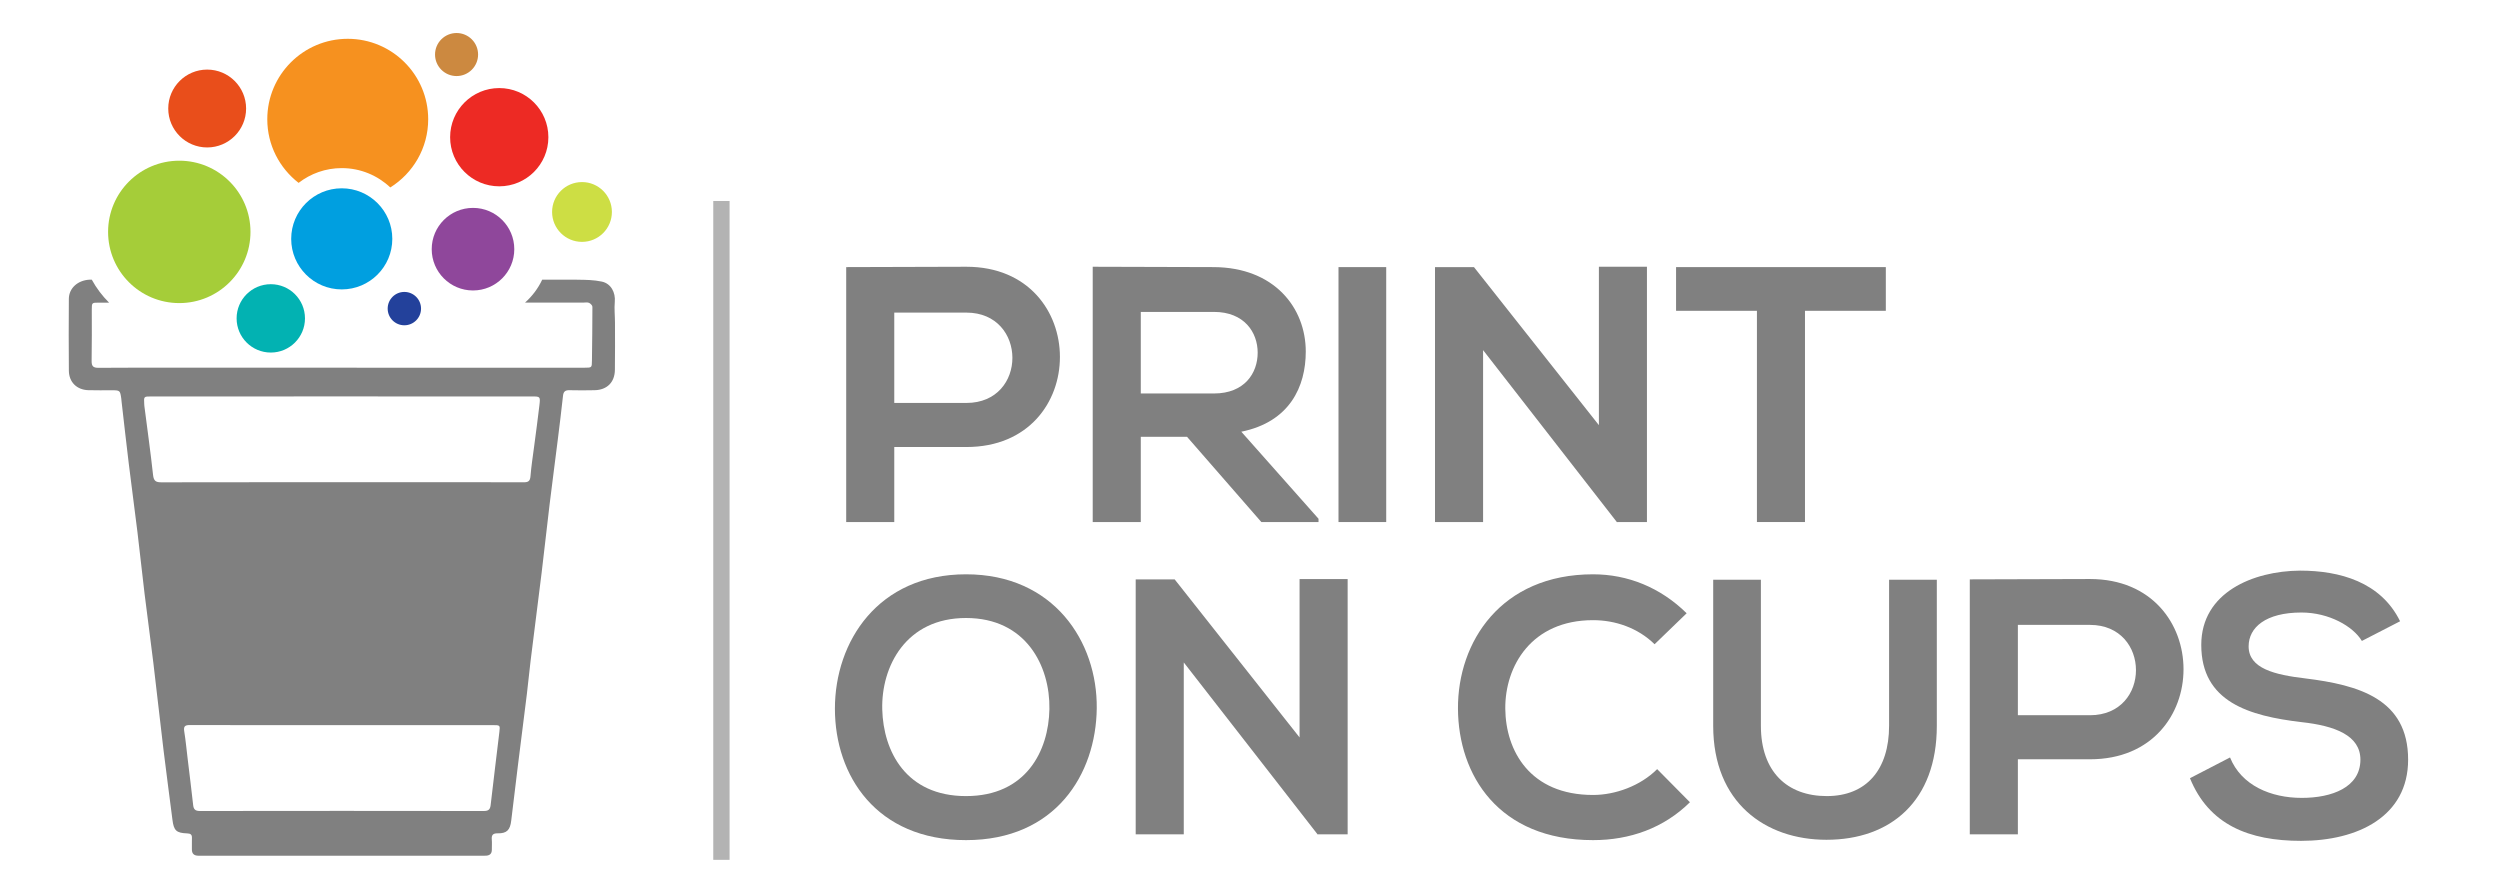 <?xml version="1.0" encoding="utf-8"?>
<!-- Generator: Adobe Illustrator 15.0.0, SVG Export Plug-In . SVG Version: 6.00 Build 0)  -->
<!DOCTYPE svg PUBLIC "-//W3C//DTD SVG 1.1//EN" "http://www.w3.org/Graphics/SVG/1.1/DTD/svg11.dtd">
<svg version="1.1" id="Layer_1" xmlns="http://www.w3.org/2000/svg" xmlns:xlink="http://www.w3.org/1999/xlink" x="0px" y="0px"
	 width="140px" height="50px" viewBox="0 0 140 50" enable-background="new 0 0 140 50" xml:space="preserve">
<g>
	<defs>
		<rect id="SVGID_1_" x="-1.649" y="-3.06" width="142" height="56.118"/>
	</defs>
	<clipPath id="SVGID_2_">
		<use xlink:href="#SVGID_1_"  overflow="visible"/>
	</clipPath>
	<path clip-path="url(#SVGID_2_)" fill="#A5CD39" d="M14.027,12.986c0,2.202-1.785,3.987-3.987,3.987s-3.987-1.785-3.987-3.987
		c0-2.202,1.785-3.987,3.987-3.987S14.027,10.784,14.027,12.986"/>
	<path clip-path="url(#SVGID_2_)" fill="#F6911F" d="M16.722,10.241c0.669-0.517,1.506-0.827,2.417-0.827
		c1.054,0,2.008,0.414,2.718,1.083c1.273-0.796,2.122-2.206,2.122-3.819c0-2.488-2.017-4.505-4.505-4.505
		c-2.489,0-4.506,2.017-4.506,4.505C14.968,8.129,15.657,9.417,16.722,10.241"/>
	<path clip-path="url(#SVGID_2_)" fill="#009FE0" d="M21.969,13.376c0,1.564-1.267,2.831-2.831,2.831
		c-1.563,0-2.831-1.267-2.831-2.831c0-1.563,1.268-2.831,2.831-2.831C20.702,10.546,21.969,11.813,21.969,13.376"/>
	<path clip-path="url(#SVGID_2_)" fill="#8F479B" d="M28.8,13.954c0,1.277-1.035,2.312-2.312,2.312
		c-1.277,0-2.312-1.035-2.312-2.312c0-1.277,1.035-2.312,2.312-2.312C27.765,11.641,28.8,12.677,28.8,13.954"/>
	<path clip-path="url(#SVGID_2_)" fill="#ED2A24" d="M30.709,7.683c0,1.52-1.231,2.751-2.751,2.751s-2.751-1.232-2.751-2.751
		s1.232-2.751,2.751-2.751S30.709,6.164,30.709,7.683"/>
	<path clip-path="url(#SVGID_2_)" fill="#02B2B2" d="M17.079,17.829c0,1.057-0.857,1.914-1.914,1.914
		c-1.058,0-1.915-0.857-1.915-1.914c0-1.057,0.857-1.914,1.915-1.914C16.222,15.915,17.079,16.772,17.079,17.829"/>
	<path clip-path="url(#SVGID_2_)" fill="#E94E1B" d="M13.782,6.077c0,1.204-0.977,2.18-2.18,2.18c-1.204,0-2.18-0.976-2.18-2.18
		s0.976-2.18,2.18-2.18C12.805,3.897,13.782,4.873,13.782,6.077"/>
	<path clip-path="url(#SVGID_2_)" fill="#CDDE44" d="M34.266,11.87c0,0.925-0.75,1.675-1.674,1.675c-0.925,0-1.675-0.75-1.675-1.675
		s0.75-1.674,1.675-1.674C33.516,10.195,34.266,10.945,34.266,11.87"/>
	<path clip-path="url(#SVGID_2_)" fill="#CC8940" d="M26.773,3.054c0,0.666-0.54,1.205-1.205,1.205
		c-0.666,0-1.206-0.539-1.206-1.205c0-0.666,0.54-1.205,1.206-1.205C26.234,1.85,26.773,2.389,26.773,3.054"/>
	<path clip-path="url(#SVGID_2_)" fill="#23419B" d="M23.578,17.282c0,0.516-0.418,0.934-0.934,0.934
		c-0.516,0-0.934-0.418-0.934-0.934c0-0.516,0.418-0.934,0.934-0.934C23.16,16.348,23.578,16.766,23.578,17.282"/>
	<rect x="39.943" y="11.256" clip-path="url(#SVGID_2_)" fill="#B3B3B3" width="0.913" height="36.895"/>
	<path clip-path="url(#SVGID_2_)" fill="#808080" d="M54.118,25.033h-4.039v4.202h-2.692V14.958c2.243,0,4.487-0.02,6.73-0.02
		C61.092,14.938,61.112,25.033,54.118,25.033 M50.079,22.565h4.039c3.446,0,3.425-5.059,0-5.059h-4.039V22.565z"/>
	<path clip-path="url(#SVGID_2_)" fill="#808080" d="M73.837,29.234h-3.202l-4.161-4.773h-2.59v4.773h-2.692V14.938
		c2.264,0,4.528,0.02,6.791,0.02c3.365,0.021,5.14,2.265,5.14,4.732c0,1.958-0.897,3.936-3.61,4.486l4.324,4.875V29.234z
		 M63.884,17.467v4.568h4.099c1.713,0,2.447-1.142,2.447-2.284c0-1.142-0.754-2.284-2.447-2.284H63.884z"/>
	<rect x="74.956" y="14.958" clip-path="url(#SVGID_2_)" fill="#808080" width="2.672" height="14.277"/>
	<polygon clip-path="url(#SVGID_2_)" fill="#808080" points="89.538,14.938 92.229,14.938 92.229,29.234 90.558,29.234 
		90.558,29.254 83.053,19.607 83.053,29.234 80.36,29.234 80.36,14.958 82.542,14.958 89.538,23.809 	"/>
	<polygon clip-path="url(#SVGID_2_)" fill="#808080" points="98.388,17.405 93.86,17.405 93.86,14.958 105.606,14.958 
		105.606,17.405 101.079,17.405 101.079,29.234 98.388,29.234 	"/>
	<path clip-path="url(#SVGID_2_)" fill="#808080" d="M61.418,39.664c-0.041,3.691-2.305,7.383-7.321,7.383
		c-5.018,0-7.342-3.609-7.342-7.361s2.407-7.525,7.342-7.525C59.012,32.16,61.459,35.934,61.418,39.664 M49.406,39.727
		c0.061,2.346,1.326,4.854,4.691,4.854c3.364,0,4.629-2.529,4.67-4.875c0.041-2.406-1.306-5.098-4.67-5.098
		C50.732,34.607,49.345,37.32,49.406,39.727"/>
	<polygon clip-path="url(#SVGID_2_)" fill="#808080" points="72.776,32.426 75.468,32.426 75.468,46.721 73.796,46.721 
		73.796,46.74 66.291,37.096 66.291,46.721 63.599,46.721 63.599,32.445 65.781,32.445 72.776,41.297 	"/>
	<path clip-path="url(#SVGID_2_)" fill="#808080" d="M94.636,44.926c-1.469,1.449-3.365,2.121-5.424,2.121
		c-5.303,0-7.547-3.65-7.566-7.361c-0.021-3.732,2.406-7.525,7.566-7.525c1.937,0,3.772,0.734,5.24,2.182l-1.795,1.734
		c-0.938-0.918-2.201-1.348-3.445-1.348c-3.447,0-4.936,2.57-4.916,4.957c0.021,2.365,1.387,4.832,4.916,4.832
		c1.244,0,2.65-0.508,3.589-1.447L94.636,44.926z"/>
	<path clip-path="url(#SVGID_2_)" fill="#808080" d="M108.462,32.465v8.18c0,4.221-2.59,6.383-6.18,6.383
		c-3.426,0-6.343-2.08-6.343-6.383v-8.18h2.671v8.18c0,2.568,1.469,3.936,3.691,3.936c2.225,0,3.488-1.488,3.488-3.936v-8.18
		H108.462z"/>
	<path clip-path="url(#SVGID_2_)" fill="#808080" d="M117.038,42.52h-4.037v4.201h-2.693V32.445c2.244,0,4.486-0.02,6.73-0.02
		C124.013,32.426,124.034,42.52,117.038,42.52 M113.001,40.053h4.037c3.445,0,3.426-5.059,0-5.059h-4.037V40.053z"/>
	<path clip-path="url(#SVGID_2_)" fill="#808080" d="M132.265,35.893c-0.49-0.816-1.836-1.592-3.385-1.592
		c-2,0-2.957,0.836-2.957,1.896c0,1.244,1.467,1.592,3.18,1.795c2.979,0.367,5.752,1.143,5.752,4.549
		c0,3.18-2.814,4.547-5.996,4.547c-2.916,0-5.158-0.896-6.221-3.508l2.244-1.162c0.633,1.57,2.285,2.264,4.018,2.264
		c1.693,0,3.283-0.592,3.283-2.141c0-1.348-1.406-1.896-3.303-2.102c-2.918-0.346-5.609-1.121-5.609-4.324
		c0-2.936,2.896-4.139,5.527-4.16c2.223,0,4.527,0.633,5.607,2.836L132.265,35.893z"/>
	<path clip-path="url(#SVGID_2_)" fill="#808080" d="M34.439,18.059c-0.001-0.385-0.046-0.773-0.011-1.153
		c0.049-0.521-0.209-1.027-0.728-1.137c-0.439-0.093-0.902-0.101-1.354-0.104c-0.033,0-0.063-0.002-0.093-0.004h-1.889
		c-0.231,0.491-0.561,0.927-0.962,1.285c1.086,0,2.172,0,3.258,0c0.109,0,0.231-0.026,0.324,0.013
		c0.083,0.035,0.191,0.145,0.191,0.221c0.001,1.001-0.015,2.002-0.026,3.004c-0.004,0.407-0.002,0.408-0.417,0.408
		c-7.592,0-15.185-0.001-22.778-0.001c-1.479,0-2.957-0.007-4.436,0.007c-0.305,0.003-0.392-0.095-0.387-0.392
		C5.149,19.253,5.14,18.3,5.14,17.348c0-0.398,0.002-0.4,0.396-0.4c0.191,0,0.381,0,0.572,0c-0.381-0.379-0.709-0.812-0.969-1.288
		H5.062c-0.014,0-0.027,0-0.041,0.001c-0.671,0.033-1.162,0.479-1.166,1.077c-0.009,1.34-0.011,2.68,0.001,4.02
		c0.006,0.645,0.449,1.075,1.093,1.092c0.437,0.012,0.874,0.005,1.31,0.005c0.46,0.001,0.467,0.007,0.533,0.472
		c0.007,0.049,0.008,0.099,0.014,0.148c0.134,1.162,0.263,2.324,0.404,3.484c0.156,1.279,0.33,2.557,0.486,3.836
		c0.14,1.15,0.259,2.303,0.399,3.455c0.158,1.287,0.335,2.574,0.491,3.863c0.197,1.633,0.374,3.27,0.572,4.902
		c0.157,1.299,0.335,2.594,0.498,3.893c0.076,0.6,0.211,0.74,0.827,0.762c0.188,0.006,0.273,0.066,0.264,0.262
		c-0.009,0.207,0.003,0.416-0.002,0.625c-0.006,0.252,0.122,0.361,0.363,0.363c0.069,0,0.139,0.002,0.208,0.002
		c5.221,0,10.441,0,15.662,0c0.08,0,0.159,0,0.238-0.004c0.214-0.01,0.329-0.117,0.326-0.34c-0.002-0.188,0.014-0.377-0.003-0.564
		c-0.022-0.254,0.064-0.352,0.333-0.348c0.509,0.01,0.695-0.188,0.755-0.705c0.121-1.033,0.248-2.066,0.376-3.1
		c0.166-1.334,0.338-2.668,0.502-4.004c0.076-0.617,0.132-1.236,0.208-1.855c0.203-1.641,0.416-3.283,0.617-4.926
		c0.156-1.279,0.293-2.561,0.448-3.84c0.146-1.199,0.306-2.398,0.455-3.598c0.103-0.826,0.206-1.653,0.295-2.48
		c0.026-0.242,0.137-0.314,0.369-0.307c0.466,0.013,0.933,0.009,1.399,0c0.698-0.014,1.13-0.444,1.137-1.142
		C34.446,19.826,34.442,18.943,34.439,18.059 M27.965,40.99c-0.162,1.367-0.333,2.734-0.49,4.102
		c-0.029,0.252-0.137,0.324-0.385,0.324c-5.298-0.008-10.596-0.008-15.894,0c-0.255,0-0.352-0.086-0.379-0.33
		c-0.097-0.877-0.207-1.752-0.312-2.627c-0.061-0.502-0.107-1.004-0.188-1.504c-0.046-0.283,0.042-0.354,0.32-0.352
		c2.847,0.008,5.695,0.004,8.542,0.004c2.808,0,5.615,0,8.423,0C28.004,40.607,28.01,40.609,27.965,40.99 M30.208,22.686
		c-0.088,0.769-0.196,1.534-0.295,2.301c-0.072,0.56-0.161,1.119-0.206,1.681c-0.021,0.277-0.127,0.342-0.385,0.34
		c-2.212-0.008-4.425-0.004-6.638-0.004c-4.545,0-9.089-0.004-13.634,0.006c-0.316,0.002-0.44-0.066-0.478-0.408
		c-0.141-1.289-0.322-2.575-0.487-3.863c-0.006-0.04-0.007-0.079-0.009-0.119c-0.023-0.417-0.023-0.418,0.387-0.419
		c3.274,0,6.549,0,9.823-0.001h0.893c3.533,0.001,7.065,0.001,10.598,0.001C30.25,22.201,30.264,22.203,30.208,22.686"/>
</g>
</svg>
